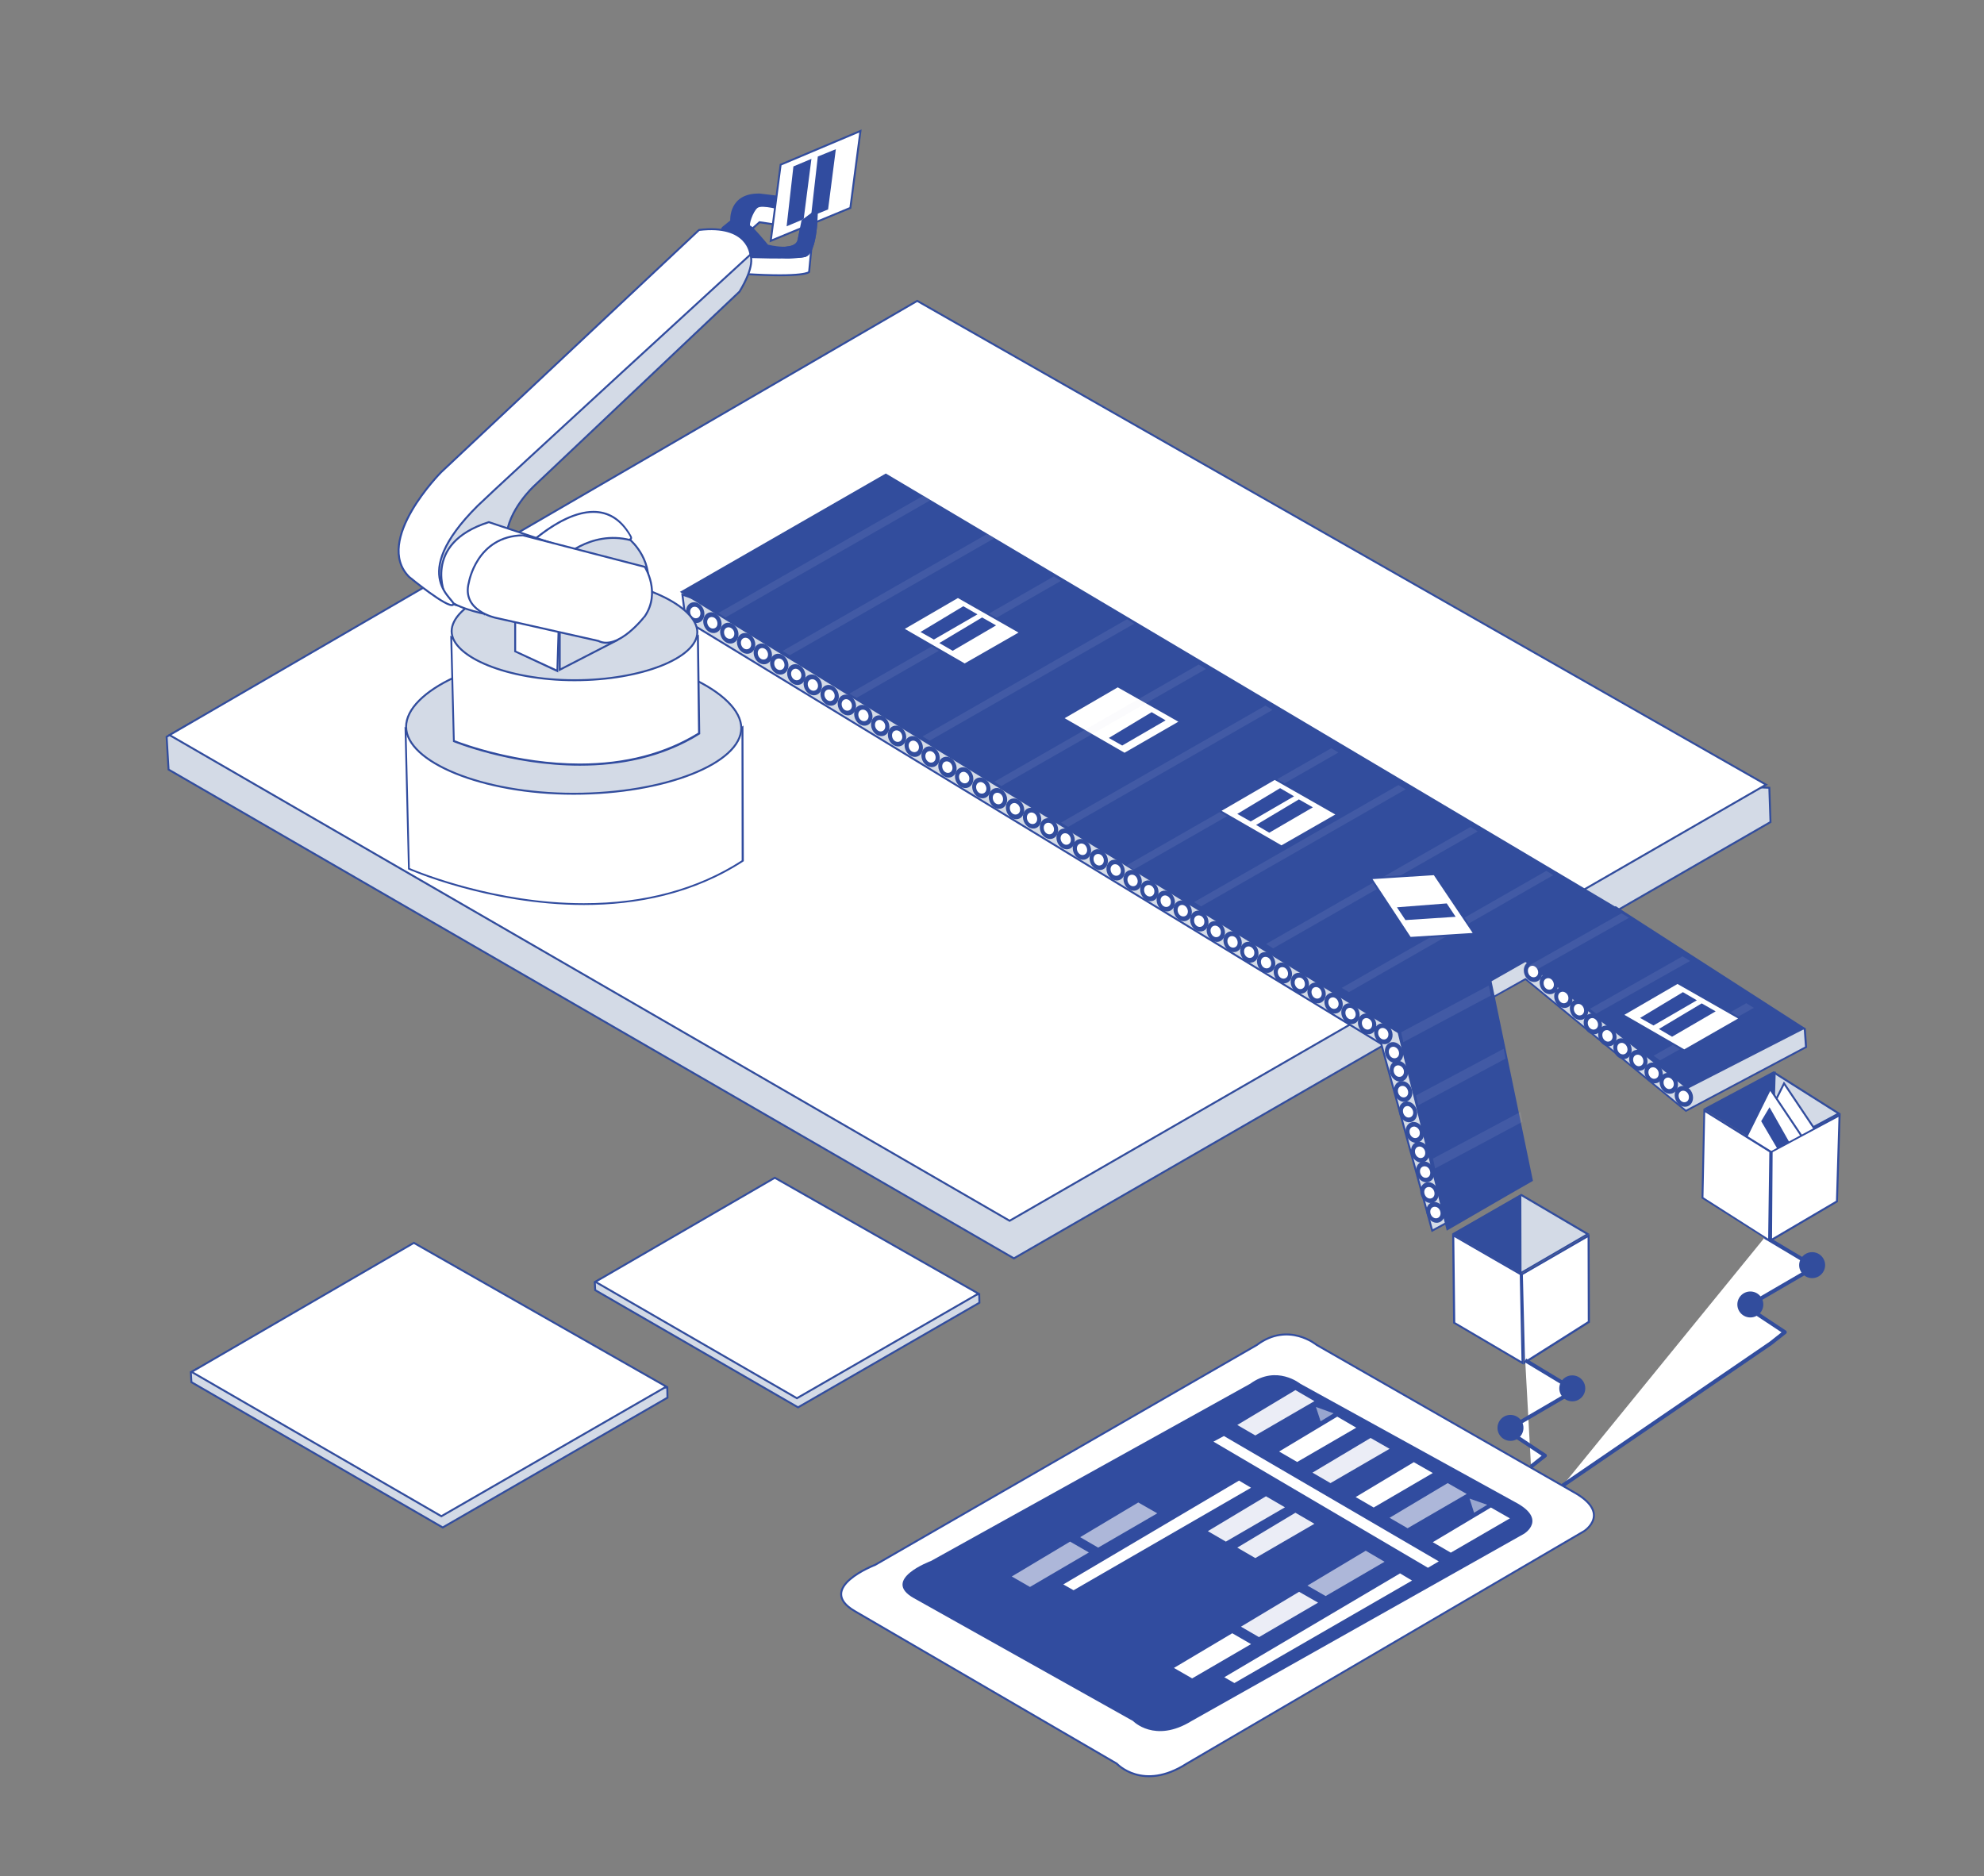 <svg xmlns="http://www.w3.org/2000/svg" viewBox="0 0 1024 968.3"><rect x="0" y="0" width="1024" height="968.3" fill="#808080" stroke="none"/><style>.st2{fill:#fff;stroke:#314c9f;stroke-miterlimit:10}.st5{fill:#314c9f}.st15,.st16{fill:#d3dae6;stroke:#324d9d;stroke-miterlimit:10}.st16{fill:#fff}.st17{fill:#d3dae6}.st18{fill:#324d9d}.st126,.st86{fill:#fff}.st126{fill-opacity:.6}.st127,.st128{fill:#fff;fill-opacity:.9}.st128{fill-opacity:.5}.st132{fill:#fff;stroke:#324d9d;stroke-width:2;stroke-linejoin:round;stroke-miterlimit:10}.st195{opacity:.1;fill:#d3dae6}</style><g id="Einzel_Job_Seite"><path class="st17" d="M880.1 572.3l35.3-18.8 33.6 21.3-34.8 18.7z"/><path class="st18" d="M915.4 554.1l32.6 20.6-33.8 18.2-33.1-20.5 34.3-18.3m.1-1.2l-36.3 19.4 35.1 21.8 35.8-19.3-34.6-21.9z"/><path class="st15" d="M87 397.2l-1-16.9 12.3-7.1 814.9 33.4.6 17.7-390.5 225.2z"/><path class="st16" d="M87.5 379.4l385.9-224.1L911.5 405 521.1 630.1z"/><path class="st86" d="M750.6 682.7l-.5-45.1 34.7 20.1.9 45.7z"/><path class="st5" d="M750.6 638.5l33.8 19.5.9 44.6-34.2-20.1-.5-44m-1.1-1.7l.5 46.2 36.2 21.3-.9-46.9-35.8-20.6z"/><path class="st17" d="M750.5 636.8l34.7-20 34.2 20.2-34.1 19.8z"/><path class="st18" d="M785.2 617.4l33.3 19.6-33.2 19.3-33.1-19.1-.6-.3 33.6-19.5m0-1.2l-35.7 20.5 2.1 1.2 33.6 19.4 35.2-20.4-35.2-20.7z"/><path class="st18" d="M749.5 636.9l35.7-20.5.1 41.1-33.7-19.4z"/><path class="st86" d="M785.6 657.8l34.3-20 .2 44.5-33.4 21.1z"/><path class="st5" d="M819.4 638.7l.1 43.3-32.4 20.5L786 658l33.4-19.3m1-1.7l-35.3 20.5 1.2 46.8 34.3-21.7-.2-45.6z"/><path class="st2" d="M441.2 831.6l135.2 78.7s13.4 14.6 36.1 0l205.1-120s14.6-9.3-5.8-20.4l-132.2-75.7s-14.6-12.2-30.9 0l-197 113.5s-31.1 11.9-10.5 23.9z"/><path class="st5" d="M471.7 824.9l113.1 63.4s11.2 11.7 30.2 0l171.7-96.7s12.2-7.5-4.9-16.4l-110.7-61s-12.2-9.9-25.8 0l-164.8 91.5s-26 9.6-8.8 19.2z"/><path class="st86" d="M637.1 868.7l91.7-52.9-6.2-3.7-90.7 53.6zM554.1 820.8l91.6-52.9-6.2-3.7-90.7 53.6z"/><path class="st126" d="M684.2 823.8l30.4-17.7-9.7-5.7-30.1 18zM726.5 788.8l30.5-17.7-9.8-5.6-30 17.9z"/><path class="st86" d="M748.8 801.4l30.5-17.7-9.8-5.6-30 17.9zM709 778.1l30.5-17.8-9.8-5.6-30 18zM669.5 754.6l30.5-17.7-9.8-5.7-30 18z"/><path class="st126" d="M566.8 798.8l30.5-17.7-9.8-5.6-30 17.9zM531.6 819.1l30.4-17.8-9.7-5.6-30.1 18z"/><path class="st127" d="M649.8 845l30.5-17.8-9.8-5.6-30 18zM686.7 765.5l30.5-17.7-9.8-5.6-30 17.9zM647.9 740.9l30.5-17.7-9.8-5.7-30 18zM647.9 804.2l30.5-17.7-9.8-5.7-30 18zM632.7 795.7l30.5-17.7-9.8-5.7-30 18z"/><path class="st86" d="M615.3 866.3l30.4-17.7-9.7-5.6-30.1 17.9zM737 809.2l-110.7-65.1 5.4-2.9 110.9 64.7z"/><path class="st128" d="M767.6 776.7l-6.8 4.1-2.3-7.3zM688.3 729.5l-6.7 4.1-2.4-7.4z"/><path class="st132" d="M787.2 702.1l25.7 15.5-35.3 20.6 19.8 13.1-7.2 5.7"/><circle class="st18" cx="779.6" cy="737" r="6.7"/><circle class="st18" cx="811.5" cy="716.6" r="6.7"/><path class="st132" d="M911 638.5l25.8 15.4-35.4 20.6 19.8 13.1-7.2 5.7-107.5 73.5"/><circle class="st18" cx="903.4" cy="673.3" r="6.7"/><circle class="st18" cx="935.3" cy="653" r="6.7"/><path class="st18" d="M880.2 572.3l36.3-19.3-1.2 41.1-33-20.5z"/><path fill="#d4dbe7" d="M787.3 505.3l-20.6 11.5-1.1-10.8 14.9-18.1 92.6 60.4 37.4-27.8 20.9 10.6.7 9.3-62.1 32.9z"/><path class="st5" d="M780.6 488.5l92 60 .6.4.6-.4 36.9-27.4 20.3 10.4.6 8.7-61.4 32.6-82.3-67.6-.5-.4-.6.3-19.6 11-1-9.8 14.4-17.8m-.2-1.3l-15.3 18.7 1.2 11.7 21-11.7 82.8 68 62.6-33.2-.7-9.9-21.4-10.9-37.4 27.8-92.8-60.5z"/><path fill="#d4dbe7" stroke="#314c9f" stroke-miterlimit="10" d="M352.2 306.9l1.7 13.3 359 218.6 26.3 96.4 45.9-24.9-26.4-116.7 67.2-21.1z"/><path class="st18" d="M350.9 305.5l371.2 228.1 113.5-64.5-378.4-224.7z"/><path class="st5" d="M564.5 376.2l22.5-13-7.3-4.2-22.1 13.2z"/><path class="st18" d="M721.4 533.1l25.3 102.1 31.6-18.3 12.9-7.4-22.4-108zM833.9 467.7l98 63.1-61.1 31.3-88-69.1z"/><ellipse transform="rotate(-22.482 358.817 316.148)" class="st18" cx="358.8" cy="316.2" rx="4.6" ry="5.5"/><linearGradient id="SVGID_1_" gradientUnits="userSpaceOnUse" x1="525.502" y1="-149.358" x2="531.06" y2="-149.358" gradientTransform="matrix(.943 .156 -.021 1.057 -142.58 391.736)"><stop offset="0" stop-color="#fff"/><stop offset="1" stop-color="#fff"/></linearGradient><path d="M361.5 316.6c0 1.6-1.2 2.7-2.7 2.5-1.4-.2-2.6-1.7-2.6-3.4 0-1.6 1.2-2.7 2.7-2.5s2.6 1.8 2.6 3.4z" fill="url(#SVGID_1_)"/><ellipse transform="rotate(-22.482 367.649 321.404)" class="st18" cx="367.7" cy="321.4" rx="4.6" ry="5.5"/><linearGradient id="SVGID_2_" gradientUnits="userSpaceOnUse" x1="534.943" y1="-145.774" x2="540.501" y2="-145.774" gradientTransform="matrix(.943 .156 -.021 1.057 -142.58 391.736)"><stop offset="0" stop-color="#fff"/><stop offset="1" stop-color="#fff"/></linearGradient><path d="M370.3 321.9c0 1.6-1.2 2.7-2.7 2.5-1.4-.2-2.6-1.7-2.6-3.4 0-1.6 1.2-2.7 2.7-2.5s2.6 1.7 2.6 3.4z" fill="url(#SVGID_2_)"/><ellipse transform="rotate(-22.482 376.395 326.755)" class="st18" cx="376.4" cy="326.8" rx="4.6" ry="5.5"/><linearGradient id="SVGID_3_" gradientUnits="userSpaceOnUse" x1="544.296" y1="-142.088" x2="549.855" y2="-142.088" gradientTransform="matrix(.943 .156 -.021 1.057 -142.58 391.736)"><stop offset="0" stop-color="#fff"/><stop offset="1" stop-color="#fff"/></linearGradient><path d="M379 327.2c0 1.6-1.2 2.7-2.7 2.5s-2.6-1.7-2.6-3.4c0-1.6 1.2-2.7 2.7-2.5 1.5.3 2.7 1.8 2.6 3.4z" fill="url(#SVGID_3_)"/><ellipse transform="rotate(-22.482 385.057 332.106)" class="st18" cx="385.1" cy="332.1" rx="4.6" ry="5.5"/><linearGradient id="SVGID_4_" gradientUnits="userSpaceOnUse" x1="553.56" y1="-138.389" x2="559.119" y2="-138.389" gradientTransform="matrix(.943 .156 -.021 1.057 -142.58 391.736)"><stop offset="0" stop-color="#fff"/><stop offset="1" stop-color="#fff"/></linearGradient><path d="M387.7 332.6c0 1.6-1.2 2.7-2.7 2.5s-2.6-1.7-2.6-3.4c0-1.6 1.2-2.7 2.7-2.5s2.6 1.7 2.6 3.4z" fill="url(#SVGID_4_)"/><ellipse transform="rotate(-22.482 393.719 337.457)" class="st18" cx="393.7" cy="337.5" rx="4.6" ry="5.5"/><linearGradient id="SVGID_5_" gradientUnits="userSpaceOnUse" x1="562.824" y1="-134.69" x2="568.382" y2="-134.69" gradientTransform="matrix(.943 .156 -.021 1.057 -142.58 391.736)"><stop offset="0" stop-color="#fff"/><stop offset="1" stop-color="#fff"/></linearGradient><path d="M396.4 337.9c0 1.6-1.2 2.7-2.7 2.5-1.4-.2-2.6-1.7-2.6-3.4 0-1.6 1.2-2.7 2.7-2.5 1.5.3 2.6 1.8 2.6 3.4z" fill="url(#SVGID_5_)"/><ellipse transform="rotate(-22.482 402.21 342.808)" class="st18" cx="402.2" cy="342.8" rx="4.6" ry="5.5"/><linearGradient id="SVGID_6_" gradientUnits="userSpaceOnUse" x1="571.908" y1="-130.964" x2="577.466" y2="-130.964" gradientTransform="matrix(.943 .156 -.021 1.057 -142.58 391.736)"><stop offset="0" stop-color="#fff"/><stop offset="1" stop-color="#fff"/></linearGradient><path d="M404.9 343.3c0 1.6-1.2 2.7-2.7 2.5s-2.6-1.7-2.6-3.4c0-1.6 1.2-2.7 2.7-2.5s2.6 1.7 2.6 3.4z" fill="url(#SVGID_6_)"/><ellipse transform="rotate(-22.482 410.958 348.158)" class="st18" cx="411" cy="348.2" rx="4.6" ry="5.5"/><linearGradient id="SVGID_7_" gradientUnits="userSpaceOnUse" x1="581.261" y1="-127.278" x2="586.82" y2="-127.278" gradientTransform="matrix(.943 .156 -.021 1.057 -142.58 391.736)"><stop offset="0" stop-color="#fff"/><stop offset="1" stop-color="#fff"/></linearGradient><path d="M413.6 348.6c0 1.6-1.2 2.7-2.7 2.5-1.4-.2-2.6-1.7-2.6-3.4 0-1.6 1.2-2.7 2.7-2.5 1.5.3 2.6 1.8 2.6 3.4z" fill="url(#SVGID_7_)"/><ellipse transform="rotate(-22.482 419.498 353.51)" class="st18" cx="419.5" cy="353.5" rx="4.6" ry="5.5"/><linearGradient id="SVGID_8_" gradientUnits="userSpaceOnUse" x1="590.397" y1="-123.56" x2="595.956" y2="-123.56" gradientTransform="matrix(.943 .156 -.021 1.057 -142.58 391.736)"><stop offset="0" stop-color="#fff"/><stop offset="1" stop-color="#fff"/></linearGradient><path d="M422.2 354c0 1.6-1.2 2.7-2.7 2.5-1.4-.2-2.6-1.7-2.6-3.4 0-1.6 1.2-2.7 2.7-2.5 1.4.2 2.6 1.7 2.6 3.4z" fill="url(#SVGID_8_)"/><ellipse transform="rotate(-22.482 428.193 358.86)" class="st18" cx="428.2" cy="358.9" rx="4.6" ry="5.5"/><linearGradient id="SVGID_9_" gradientUnits="userSpaceOnUse" x1="599.696" y1="-119.866" x2="605.255" y2="-119.866" gradientTransform="matrix(.943 .156 -.021 1.057 -142.58 391.736)"><stop offset="0" stop-color="#fff"/><stop offset="1" stop-color="#fff"/></linearGradient><path d="M430.8 359.3c0 1.6-1.2 2.7-2.7 2.5-1.4-.2-2.6-1.7-2.6-3.4 0-1.6 1.2-2.7 2.7-2.5s2.7 1.8 2.6 3.4z" fill="url(#SVGID_9_)"/><ellipse transform="rotate(-22.482 437.025 363.87)" class="st18" cx="437.1" cy="363.9" rx="4.6" ry="5.5"/><linearGradient id="SVGID_10_" gradientUnits="userSpaceOnUse" x1="609.132" y1="-116.515" x2="614.691" y2="-116.515" gradientTransform="matrix(.943 .156 -.021 1.057 -142.58 391.736)"><stop offset="0" stop-color="#fff"/><stop offset="1" stop-color="#fff"/></linearGradient><path d="M439.7 364.3c0 1.6-1.2 2.7-2.7 2.5s-2.6-1.7-2.6-3.4c0-1.6 1.2-2.7 2.7-2.5 1.5.3 2.6 1.8 2.6 3.4z" fill="url(#SVGID_10_)"/><ellipse transform="rotate(-22.482 445.602 369.221)" class="st18" cx="445.6" cy="369.2" rx="4.6" ry="5.5"/><linearGradient id="SVGID_11_" gradientUnits="userSpaceOnUse" x1="618.306" y1="-112.802" x2="623.865" y2="-112.802" gradientTransform="matrix(.943 .156 -.021 1.057 -142.58 391.736)"><stop offset="0" stop-color="#fff"/><stop offset="1" stop-color="#fff"/></linearGradient><path d="M448.3 369.7c0 1.6-1.2 2.7-2.7 2.5s-2.6-1.7-2.6-3.4c0-1.6 1.2-2.7 2.7-2.5s2.6 1.8 2.6 3.4z" fill="url(#SVGID_11_)"/><ellipse transform="rotate(-22.482 454.264 374.572)" class="st18" cx="454.3" cy="374.6" rx="4.6" ry="5.5"/><linearGradient id="SVGID_12_" gradientUnits="userSpaceOnUse" x1="627.57" y1="-109.103" x2="633.129" y2="-109.103" gradientTransform="matrix(.943 .156 -.021 1.057 -142.58 391.736)"><stop offset="0" stop-color="#fff"/><stop offset="1" stop-color="#fff"/></linearGradient><path d="M456.9 375c0 1.6-1.2 2.7-2.7 2.5-1.4-.2-2.6-1.7-2.6-3.4 0-1.6 1.2-2.7 2.7-2.5 1.5.3 2.7 1.8 2.6 3.4z" fill="url(#SVGID_12_)"/><ellipse transform="rotate(-22.482 463.01 379.923)" class="st18" cx="463" cy="379.9" rx="4.6" ry="5.5"/><linearGradient id="SVGID_13_" gradientUnits="userSpaceOnUse" x1="636.923" y1="-105.417" x2="642.482" y2="-105.417" gradientTransform="matrix(.943 .156 -.021 1.057 -142.58 391.736)"><stop offset="0" stop-color="#fff"/><stop offset="1" stop-color="#fff"/></linearGradient><path d="M465.7 380.4c0 1.6-1.2 2.7-2.7 2.5s-2.6-1.7-2.6-3.4c0-1.6 1.2-2.7 2.7-2.5s2.6 1.8 2.6 3.4z" fill="url(#SVGID_13_)"/><ellipse transform="rotate(-22.482 471.61 385.274)" class="st18" cx="471.6" cy="385.3" rx="4.6" ry="5.5"/><linearGradient id="SVGID_14_" gradientUnits="userSpaceOnUse" x1="646.122" y1="-101.708" x2="651.68" y2="-101.708" gradientTransform="matrix(.943 .156 -.021 1.057 -142.58 391.736)"><stop offset="0" stop-color="#fff"/><stop offset="1" stop-color="#fff"/></linearGradient><path d="M474.3 385.7c0 1.6-1.2 2.7-2.7 2.5s-2.6-1.7-2.6-3.4c0-1.6 1.2-2.7 2.7-2.5 1.5.3 2.6 1.8 2.6 3.4z" fill="url(#SVGID_14_)"/><ellipse transform="rotate(-22.482 480.272 390.625)" class="st18" cx="480.3" cy="390.6" rx="4.6" ry="5.5"/><linearGradient id="SVGID_15_" gradientUnits="userSpaceOnUse" x1="655.385" y1="-98.009" x2="660.944" y2="-98.009" gradientTransform="matrix(.943 .156 -.021 1.057 -142.58 391.736)"><stop offset="0" stop-color="#fff"/><stop offset="1" stop-color="#fff"/></linearGradient><path d="M482.9 391.1c0 1.6-1.2 2.7-2.7 2.5-1.4-.2-2.6-1.7-2.6-3.4 0-1.6 1.2-2.7 2.7-2.5s2.7 1.8 2.6 3.4z" fill="url(#SVGID_15_)"/><ellipse transform="rotate(-22.482 488.934 395.976)" class="st18" cx="489" cy="396" rx="4.6" ry="5.5"/><linearGradient id="SVGID_16_" gradientUnits="userSpaceOnUse" x1="664.649" y1="-94.31" x2="670.208" y2="-94.31" gradientTransform="matrix(.943 .156 -.021 1.057 -142.58 391.736)"><stop offset="0" stop-color="#fff"/><stop offset="1" stop-color="#fff"/></linearGradient><path d="M491.6 396.4c0 1.6-1.2 2.7-2.7 2.5-1.4-.2-2.6-1.7-2.6-3.4 0-1.6 1.2-2.7 2.7-2.5s2.6 1.8 2.6 3.4z" fill="url(#SVGID_16_)"/><ellipse transform="rotate(-22.482 497.596 401.327)" class="st18" cx="497.6" cy="401.4" rx="4.6" ry="5.5"/><linearGradient id="SVGID_17_" gradientUnits="userSpaceOnUse" x1="673.913" y1="-90.611" x2="679.471" y2="-90.611" gradientTransform="matrix(.943 .156 -.021 1.057 -142.58 391.736)"><stop offset="0" stop-color="#fff"/><stop offset="1" stop-color="#fff"/></linearGradient><path d="M500.3 401.8c0 1.6-1.2 2.7-2.7 2.5s-2.6-1.7-2.6-3.4c0-1.6 1.2-2.7 2.7-2.5 1.4.3 2.6 1.8 2.6 3.4z" fill="url(#SVGID_17_)"/><ellipse transform="rotate(-22.482 506.427 406.678)" class="st18" cx="506.5" cy="406.7" rx="4.6" ry="5.5"/><linearGradient id="SVGID_18_" gradientUnits="userSpaceOnUse" x1="683.356" y1="-86.938" x2="688.914" y2="-86.938" gradientTransform="matrix(.943 .156 -.021 1.057 -142.58 391.736)"><stop offset="0" stop-color="#fff"/><stop offset="1" stop-color="#fff"/></linearGradient><path d="M509.1 407.1c0 1.6-1.2 2.7-2.7 2.5s-2.6-1.7-2.6-3.4c0-1.6 1.2-2.7 2.7-2.5 1.5.3 2.6 1.8 2.6 3.4z" fill="url(#SVGID_18_)"/><ellipse transform="rotate(-22.482 515.089 412.122)" class="st18" cx="515.1" cy="412.1" rx="4.6" ry="5.5"/><linearGradient id="SVGID_19_" gradientUnits="userSpaceOnUse" x1="692.622" y1="-83.15" x2="698.18" y2="-83.15" gradientTransform="matrix(.943 .156 -.021 1.057 -142.58 391.736)"><stop offset="0" stop-color="#fff"/><stop offset="1" stop-color="#fff"/></linearGradient><path d="M517.7 412.6c0 1.6-1.2 2.7-2.7 2.5s-2.6-1.7-2.6-3.4c0-1.6 1.2-2.7 2.7-2.5s2.7 1.8 2.6 3.4z" fill="url(#SVGID_19_)"/><ellipse transform="rotate(-22.482 523.836 417.473)" class="st18" cx="523.9" cy="417.5" rx="4.6" ry="5.5"/><linearGradient id="SVGID_20_" gradientUnits="userSpaceOnUse" x1="701.975" y1="-79.464" x2="707.533" y2="-79.464" gradientTransform="matrix(.943 .156 -.021 1.057 -142.58 391.736)"><stop offset="0" stop-color="#fff"/><stop offset="1" stop-color="#fff"/></linearGradient><path d="M526.5 417.9c0 1.6-1.2 2.7-2.7 2.5s-2.6-1.7-2.6-3.4c0-1.6 1.2-2.7 2.7-2.5 1.5.3 2.6 1.8 2.6 3.4z" fill="url(#SVGID_20_)"/><ellipse transform="rotate(-22.482 532.667 422.314)" class="st18" cx="532.7" cy="422.3" rx="4.6" ry="5.5"/><linearGradient id="SVGID_21_" gradientUnits="userSpaceOnUse" x1="711.408" y1="-76.273" x2="716.966" y2="-76.273" gradientTransform="matrix(.943 .156 -.021 1.057 -142.58 391.736)"><stop offset="0" stop-color="#fff"/><stop offset="1" stop-color="#fff"/></linearGradient><path d="M535.3 422.8c0 1.6-1.2 2.7-2.7 2.5s-2.6-1.7-2.6-3.4c0-1.6 1.2-2.7 2.7-2.5 1.5.2 2.7 1.8 2.6 3.4z" fill="url(#SVGID_21_)"/><ellipse transform="rotate(-22.482 541.33 427.665)" class="st18" cx="541.4" cy="427.7" rx="4.6" ry="5.5"/><linearGradient id="SVGID_22_" gradientUnits="userSpaceOnUse" x1="720.671" y1="-72.574" x2="726.23" y2="-72.574" gradientTransform="matrix(.943 .156 -.021 1.057 -142.58 391.736)"><stop offset="0" stop-color="#fff"/><stop offset="1" stop-color="#fff"/></linearGradient><path d="M544 428.1c0 1.6-1.2 2.7-2.7 2.5s-2.6-1.7-2.6-3.4c0-1.6 1.2-2.7 2.7-2.5s2.6 1.8 2.6 3.4z" fill="url(#SVGID_22_)"/><ellipse transform="rotate(-22.482 549.99 433.015)" class="st18" cx="550" cy="433" rx="4.6" ry="5.5"/><linearGradient id="SVGID_23_" gradientUnits="userSpaceOnUse" x1="729.935" y1="-68.875" x2="735.494" y2="-68.875" gradientTransform="matrix(.943 .156 -.021 1.057 -142.58 391.736)"><stop offset="0" stop-color="#fff"/><stop offset="1" stop-color="#fff"/></linearGradient><path d="M552.7 433.5c0 1.6-1.2 2.7-2.7 2.5-1.4-.2-2.6-1.7-2.6-3.4 0-1.6 1.2-2.7 2.7-2.5s2.6 1.8 2.6 3.4z" fill="url(#SVGID_23_)"/><ellipse transform="rotate(-22.482 558.398 438.366)" class="st18" cx="558.4" cy="438.4" rx="4.6" ry="5.5"/><linearGradient id="SVGID_24_" gradientUnits="userSpaceOnUse" x1="738.929" y1="-65.136" x2="744.488" y2="-65.136" gradientTransform="matrix(.943 .156 -.021 1.057 -142.58 391.736)"><stop offset="0" stop-color="#fff"/><stop offset="1" stop-color="#fff"/></linearGradient><path d="M561.1 438.8c0 1.6-1.2 2.7-2.7 2.5-1.4-.2-2.6-1.7-2.6-3.4 0-1.6 1.2-2.7 2.7-2.5s2.6 1.8 2.6 3.4z" fill="url(#SVGID_24_)"/><ellipse transform="rotate(-22.482 567.06 443.717)" class="st18" cx="567.1" cy="443.7" rx="4.6" ry="5.5"/><linearGradient id="SVGID_25_" gradientUnits="userSpaceOnUse" x1="748.193" y1="-61.437" x2="753.752" y2="-61.437" gradientTransform="matrix(.943 .156 -.021 1.057 -142.58 391.736)"><stop offset="0" stop-color="#fff"/><stop offset="1" stop-color="#fff"/></linearGradient><path d="M569.7 444.2c0 1.6-1.2 2.7-2.7 2.5s-2.6-1.7-2.6-3.4c0-1.6 1.2-2.7 2.7-2.5 1.5.2 2.7 1.8 2.6 3.4z" fill="url(#SVGID_25_)"/><ellipse transform="rotate(-22.482 575.806 449.068)" class="st18" cx="575.8" cy="449.1" rx="4.6" ry="5.5"/><linearGradient id="SVGID_26_" gradientUnits="userSpaceOnUse" x1="757.547" y1="-57.751" x2="763.105" y2="-57.751" gradientTransform="matrix(.943 .156 -.021 1.057 -142.58 391.736)"><stop offset="0" stop-color="#fff"/><stop offset="1" stop-color="#fff"/></linearGradient><path d="M578.5 449.5c0 1.6-1.2 2.7-2.7 2.5s-2.6-1.7-2.6-3.4c0-1.6 1.2-2.7 2.7-2.5s2.6 1.8 2.6 3.4z" fill="url(#SVGID_26_)"/><ellipse transform="rotate(-22.482 584.553 454.419)" class="st18" cx="584.6" cy="454.4" rx="4.6" ry="5.5"/><linearGradient id="SVGID_27_" gradientUnits="userSpaceOnUse" x1="766.9" y1="-54.065" x2="772.458" y2="-54.065" gradientTransform="matrix(.943 .156 -.021 1.057 -142.58 391.736)"><stop offset="0" stop-color="#fff"/><stop offset="1" stop-color="#fff"/></linearGradient><path d="M587.2 454.9c0 1.6-1.2 2.7-2.7 2.5-1.4-.2-2.6-1.7-2.6-3.4 0-1.6 1.2-2.7 2.7-2.5s2.6 1.8 2.6 3.4z" fill="url(#SVGID_27_)"/><ellipse transform="rotate(-22.482 593.161 459.77)" class="st18" cx="593.2" cy="459.8" rx="4.6" ry="5.5"/><linearGradient id="SVGID_28_" gradientUnits="userSpaceOnUse" x1="776.107" y1="-50.357" x2="781.666" y2="-50.357" gradientTransform="matrix(.943 .156 -.021 1.057 -142.58 391.736)"><stop offset="0" stop-color="#fff"/><stop offset="1" stop-color="#fff"/></linearGradient><path d="M595.8 460.2c0 1.6-1.2 2.7-2.7 2.5s-2.6-1.7-2.6-3.4c0-1.6 1.2-2.7 2.7-2.5s2.7 1.8 2.6 3.4z" fill="url(#SVGID_28_)"/><ellipse transform="rotate(-22.482 601.653 465.12)" class="st18" cx="601.7" cy="465.1" rx="4.6" ry="5.5"/><linearGradient id="SVGID_29_" gradientUnits="userSpaceOnUse" x1="785.191" y1="-46.632" x2="790.75" y2="-46.632" gradientTransform="matrix(.943 .156 -.021 1.057 -142.58 391.736)"><stop offset="0" stop-color="#fff"/><stop offset="1" stop-color="#fff"/></linearGradient><path d="M604.3 465.6c0 1.6-1.2 2.7-2.7 2.5s-2.6-1.7-2.6-3.4c0-1.6 1.2-2.7 2.7-2.5 1.5.3 2.7 1.8 2.6 3.4z" fill="url(#SVGID_29_)"/><ellipse transform="rotate(-22.482 610.4 470.046)" class="st18" cx="610.4" cy="470.1" rx="4.6" ry="5.5"/><linearGradient id="SVGID_30_" gradientUnits="userSpaceOnUse" x1="794.536" y1="-43.347" x2="800.094" y2="-43.347" gradientTransform="matrix(.943 .156 -.021 1.057 -142.58 391.736)"><stop offset="0" stop-color="#fff"/><stop offset="1" stop-color="#fff"/></linearGradient><path d="M613.1 470.5c0 1.6-1.2 2.7-2.7 2.5s-2.6-1.7-2.6-3.4c0-1.6 1.2-2.7 2.7-2.5 1.5.3 2.6 1.8 2.6 3.4z" fill="url(#SVGID_30_)"/><ellipse transform="rotate(-22.482 618.977 475.397)" class="st18" cx="619" cy="475.4" rx="4.6" ry="5.5"/><linearGradient id="SVGID_31_" gradientUnits="userSpaceOnUse" x1="803.71" y1="-39.634" x2="809.268" y2="-39.634" gradientTransform="matrix(.943 .156 -.021 1.057 -142.58 391.736)"><stop offset="0" stop-color="#fff"/><stop offset="1" stop-color="#fff"/></linearGradient><path d="M621.6 475.9c0 1.6-1.2 2.7-2.7 2.5s-2.6-1.7-2.6-3.4c0-1.6 1.2-2.7 2.7-2.5 1.5.2 2.7 1.7 2.6 3.4z" fill="url(#SVGID_31_)"/><ellipse transform="rotate(-22.482 627.469 480.748)" class="st18" cx="627.5" cy="480.8" rx="4.6" ry="5.5"/><linearGradient id="SVGID_32_" gradientUnits="userSpaceOnUse" x1="812.794" y1="-35.909" x2="818.353" y2="-35.909" gradientTransform="matrix(.943 .156 -.021 1.057 -142.58 391.736)"><stop offset="0" stop-color="#fff"/><stop offset="1" stop-color="#fff"/></linearGradient><path d="M630.1 481.2c0 1.6-1.2 2.7-2.7 2.5-1.4-.2-2.6-1.7-2.6-3.4 0-1.6 1.2-2.7 2.7-2.5s2.7 1.8 2.6 3.4z" fill="url(#SVGID_32_)"/><ellipse transform="rotate(-22.482 636.13 486.099)" class="st18" cx="636.2" cy="486.1" rx="4.6" ry="5.5"/><linearGradient id="SVGID_33_" gradientUnits="userSpaceOnUse" x1="822.058" y1="-32.21" x2="827.616" y2="-32.21" gradientTransform="matrix(.943 .156 -.021 1.057 -142.58 391.736)"><stop offset="0" stop-color="#fff"/><stop offset="1" stop-color="#fff"/></linearGradient><path d="M638.8 486.6c0 1.6-1.2 2.7-2.7 2.5-1.4-.2-2.6-1.7-2.6-3.4 0-1.6 1.2-2.7 2.7-2.5s2.6 1.7 2.6 3.4z" fill="url(#SVGID_33_)"/><ellipse transform="rotate(-22.482 644.766 491.45)" class="st18" cx="644.8" cy="491.5" rx="4.6" ry="5.5"/><linearGradient id="SVGID_34_" gradientUnits="userSpaceOnUse" x1="831.294" y1="-28.506" x2="836.852" y2="-28.506" gradientTransform="matrix(.943 .156 -.021 1.057 -142.58 391.736)"><stop offset="0" stop-color="#fff"/><stop offset="1" stop-color="#fff"/></linearGradient><path d="M647.4 491.9c0 1.6-1.2 2.7-2.7 2.5s-2.6-1.7-2.6-3.4c0-1.6 1.2-2.7 2.7-2.5 1.5.3 2.7 1.8 2.6 3.4z" fill="url(#SVGID_34_)"/><ellipse transform="rotate(-22.482 653.428 496.8)" class="st18" cx="653.5" cy="496.8" rx="4.6" ry="5.5"/><linearGradient id="SVGID_35_" gradientUnits="userSpaceOnUse" x1="840.558" y1="-24.807" x2="846.116" y2="-24.807" gradientTransform="matrix(.943 .156 -.021 1.057 -142.58 391.736)"><stop offset="0" stop-color="#fff"/><stop offset="1" stop-color="#fff"/></linearGradient><path d="M656.1 497.3c0 1.6-1.2 2.7-2.7 2.5s-2.6-1.7-2.6-3.4c0-1.6 1.2-2.7 2.7-2.5 1.5.2 2.6 1.7 2.6 3.4z" fill="url(#SVGID_35_)"/><ellipse transform="rotate(-22.482 662.09 502.151)" class="st18" cx="662.1" cy="502.2" rx="4.6" ry="5.5"/><linearGradient id="SVGID_36_" gradientUnits="userSpaceOnUse" x1="849.821" y1="-21.108" x2="855.38" y2="-21.108" gradientTransform="matrix(.943 .156 -.021 1.057 -142.58 391.736)"><stop offset="0" stop-color="#fff"/><stop offset="1" stop-color="#fff"/></linearGradient><path d="M664.8 502.6c0 1.6-1.2 2.7-2.7 2.5-1.4-.2-2.6-1.7-2.6-3.4 0-1.6 1.2-2.7 2.7-2.5s2.6 1.8 2.6 3.4z" fill="url(#SVGID_36_)"/><ellipse transform="rotate(-22.482 670.837 507.502)" class="st18" cx="670.9" cy="507.5" rx="4.6" ry="5.5"/><linearGradient id="SVGID_37_" gradientUnits="userSpaceOnUse" x1="859.175" y1="-17.422" x2="864.733" y2="-17.422" gradientTransform="matrix(.943 .156 -.021 1.057 -142.58 391.736)"><stop offset="0" stop-color="#fff"/><stop offset="1" stop-color="#fff"/></linearGradient><path d="M673.5 508c0 1.6-1.2 2.7-2.7 2.5-1.4-.2-2.6-1.7-2.6-3.4 0-1.6 1.2-2.7 2.7-2.5 1.5.2 2.6 1.7 2.6 3.4z" fill="url(#SVGID_37_)"/><ellipse transform="rotate(-22.482 679.498 512.428)" class="st18" cx="679.5" cy="512.5" rx="4.6" ry="5.5"/><linearGradient id="SVGID_38_" gradientUnits="userSpaceOnUse" x1="868.43" y1="-14.124" x2="873.988" y2="-14.124" gradientTransform="matrix(.943 .156 -.021 1.057 -142.58 391.736)"><stop offset="0" stop-color="#fff"/><stop offset="1" stop-color="#fff"/></linearGradient><path d="M682.2 512.9c0 1.6-1.2 2.7-2.7 2.5-1.4-.2-2.6-1.7-2.6-3.4 0-1.6 1.2-2.7 2.7-2.5s2.6 1.8 2.6 3.4z" fill="url(#SVGID_38_)"/><ellipse transform="rotate(-22.482 688.234 517.779)" class="st18" cx="688.3" cy="517.8" rx="4.6" ry="5.5"/><linearGradient id="SVGID_39_" gradientUnits="userSpaceOnUse" x1="877.771" y1="-10.436" x2="883.33" y2="-10.436" gradientTransform="matrix(.943 .156 -.021 1.057 -142.58 391.736)"><stop offset="0" stop-color="#fff"/><stop offset="1" stop-color="#fff"/></linearGradient><path d="M690.9 518.2c0 1.6-1.2 2.7-2.7 2.5-1.4-.2-2.6-1.7-2.6-3.4 0-1.6 1.2-2.7 2.7-2.5 1.5.3 2.6 1.8 2.6 3.4z" fill="url(#SVGID_39_)"/><ellipse transform="rotate(-22.482 696.98 523.13)" class="st18" cx="697" cy="523.2" rx="4.6" ry="5.5"/><linearGradient id="SVGID_40_" gradientUnits="userSpaceOnUse" x1="887.125" y1="-6.75" x2="892.683" y2="-6.75" gradientTransform="matrix(.943 .156 -.021 1.057 -142.58 391.736)"><stop offset="0" stop-color="#fff"/><stop offset="1" stop-color="#fff"/></linearGradient><path d="M699.7 523.6c0 1.6-1.2 2.7-2.7 2.5s-2.6-1.7-2.6-3.4c0-1.6 1.2-2.7 2.7-2.5 1.4.3 2.6 1.8 2.6 3.4z" fill="url(#SVGID_40_)"/><ellipse transform="rotate(-22.482 705.557 528.458)" class="st18" cx="705.6" cy="528.5" rx="4.6" ry="5.5"/><linearGradient id="SVGID_41_" gradientUnits="userSpaceOnUse" x1="896.298" y1="-3.059" x2="901.857" y2="-3.059" gradientTransform="matrix(.943 .156 -.021 1.057 -142.58 391.736)"><stop offset="0" stop-color="#fff"/><stop offset="1" stop-color="#fff"/></linearGradient><path d="M708.2 528.9c0 1.6-1.2 2.7-2.7 2.5-1.4-.2-2.6-1.7-2.6-3.4 0-1.6 1.2-2.7 2.7-2.5 1.5.3 2.7 1.8 2.6 3.4z" fill="url(#SVGID_41_)"/><ellipse transform="rotate(-22.482 713.965 533.57)" class="st18" cx="714" cy="533.6" rx="4.6" ry="5.5"/><linearGradient id="SVGID_42_" gradientUnits="userSpaceOnUse" x1="905.288" y1=".455" x2="910.846" y2=".455" gradientTransform="matrix(.943 .156 -.021 1.057 -142.58 391.736)"><stop offset="0" stop-color="#fff"/><stop offset="1" stop-color="#fff"/></linearGradient><path d="M716.6 534c0 1.6-1.2 2.7-2.7 2.5-1.4-.2-2.6-1.7-2.6-3.4s1.2-2.7 2.7-2.5c1.5.3 2.7 1.8 2.6 3.4z" fill="url(#SVGID_42_)"/><ellipse transform="rotate(-22.482 719.4 543.226)" class="st18" cx="719.5" cy="543.3" rx="4.6" ry="5.5"/><linearGradient id="SVGID_43_" gradientUnits="userSpaceOnUse" x1="911.23" y1="8.718" x2="916.789" y2="8.718" gradientTransform="matrix(.943 .156 -.021 1.057 -142.58 391.736)"><stop offset="0" stop-color="#fff"/><stop offset="1" stop-color="#fff"/></linearGradient><path d="M722.1 543.7c0 1.6-1.2 2.7-2.7 2.5s-2.6-1.7-2.6-3.4c0-1.6 1.2-2.7 2.7-2.5 1.5.3 2.6 1.8 2.6 3.4z" fill="url(#SVGID_43_)"/><ellipse transform="rotate(-22.482 721.956 552.882)" class="st18" cx="722" cy="552.9" rx="4.6" ry="5.5"/><linearGradient id="SVGID_44_" gradientUnits="userSpaceOnUse" x1="914.131" y1="17.429" x2="919.69" y2="17.429" gradientTransform="matrix(.943 .156 -.021 1.057 -142.58 391.736)"><stop offset="0" stop-color="#fff"/><stop offset="1" stop-color="#fff"/></linearGradient><path d="M724.6 553.3c0 1.6-1.2 2.7-2.7 2.5s-2.6-1.7-2.6-3.4 1.2-2.7 2.7-2.5c1.5.3 2.7 1.8 2.6 3.4z" fill="url(#SVGID_44_)"/><ellipse transform="rotate(-22.482 724.125 563.412)" class="st18" cx="724.2" cy="563.4" rx="4.6" ry="5.5"/><linearGradient id="SVGID_45_" gradientUnits="userSpaceOnUse" x1="916.641" y1="27.025" x2="922.2" y2="27.025" gradientTransform="matrix(.943 .156 -.021 1.057 -142.58 391.736)"><stop offset="0" stop-color="#fff"/><stop offset="1" stop-color="#fff"/></linearGradient><path d="M726.8 563.9c0 1.6-1.2 2.7-2.7 2.5-1.4-.2-2.6-1.7-2.6-3.4 0-1.6 1.2-2.7 2.7-2.5s2.6 1.8 2.6 3.4z" fill="url(#SVGID_45_)"/><ellipse transform="rotate(-22.482 726.682 573.845)" class="st18" cx="726.7" cy="573.9" rx="4.6" ry="5.5"/><linearGradient id="SVGID_46_" gradientUnits="userSpaceOnUse" x1="919.558" y1="36.469" x2="925.117" y2="36.469" gradientTransform="matrix(.943 .156 -.021 1.057 -142.58 391.736)"><stop offset="0" stop-color="#fff"/><stop offset="1" stop-color="#fff"/></linearGradient><path d="M729.4 574.3c0 1.6-1.2 2.7-2.7 2.5-1.4-.2-2.6-1.7-2.6-3.4 0-1.6 1.2-2.7 2.7-2.5 1.4.3 2.6 1.8 2.6 3.4z" fill="url(#SVGID_46_)"/><ellipse transform="rotate(-22.482 730.162 584.422)" class="st18" cx="730.2" cy="584.5" rx="4.6" ry="5.5"/><linearGradient id="SVGID_47_" gradientUnits="userSpaceOnUse" x1="923.454" y1="45.906" x2="929.013" y2="45.906" gradientTransform="matrix(.943 .156 -.021 1.057 -142.58 391.736)"><stop offset="0" stop-color="#fff"/><stop offset="1" stop-color="#fff"/></linearGradient><path d="M732.8 584.9c0 1.6-1.2 2.7-2.7 2.5-1.4-.2-2.6-1.7-2.6-3.4 0-1.6 1.2-2.7 2.7-2.5 1.5.3 2.7 1.8 2.6 3.4z" fill="url(#SVGID_47_)"/><ellipse transform="rotate(-22.482 732.97 594.703)" class="st18" cx="733" cy="594.7" rx="4.6" ry="5.5"/><linearGradient id="SVGID_48_" gradientUnits="userSpaceOnUse" x1="926.634" y1="55.168" x2="932.192" y2="55.168" gradientTransform="matrix(.943 .156 -.021 1.057 -142.58 391.736)"><stop offset="0" stop-color="#fff"/><stop offset="1" stop-color="#fff"/></linearGradient><path d="M735.6 595.2c0 1.6-1.2 2.7-2.7 2.5-1.4-.2-2.6-1.7-2.6-3.4 0-1.6 1.2-2.7 2.7-2.5 1.5.2 2.7 1.8 2.6 3.4z" fill="url(#SVGID_48_)"/><ellipse transform="rotate(-22.482 735.524 604.894)" class="st18" cx="735.6" cy="604.9" rx="4.6" ry="5.5"/><linearGradient id="SVGID_49_" gradientUnits="userSpaceOnUse" x1="929.542" y1="64.384" x2="935.101" y2="64.384" gradientTransform="matrix(.943 .156 -.021 1.057 -142.58 391.736)"><stop offset="0" stop-color="#fff"/><stop offset="1" stop-color="#fff"/></linearGradient><path d="M738.2 605.4c0 1.6-1.2 2.7-2.7 2.5-1.4-.2-2.6-1.7-2.6-3.4 0-1.6 1.2-2.7 2.7-2.5s2.6 1.7 2.6 3.4z" fill="url(#SVGID_49_)"/><ellipse transform="rotate(-22.482 737.697 615.594)" class="st18" cx="737.8" cy="615.6" rx="4.6" ry="5.5"/><linearGradient id="SVGID_50_" gradientUnits="userSpaceOnUse" x1="932.059" y1="74.139" x2="937.618" y2="74.139" gradientTransform="matrix(.943 .156 -.021 1.057 -142.58 391.736)"><stop offset="0" stop-color="#fff"/><stop offset="1" stop-color="#fff"/></linearGradient><path d="M740.4 616.1c0 1.6-1.2 2.7-2.7 2.5-1.4-.2-2.6-1.7-2.6-3.4 0-1.6 1.2-2.7 2.7-2.5s2.6 1.7 2.6 3.4z" fill="url(#SVGID_50_)"/><ellipse transform="rotate(-22.482 740.825 625.784)" class="st18" cx="740.9" cy="625.8" rx="4.6" ry="5.5"/><linearGradient id="SVGID_51_" gradientUnits="userSpaceOnUse" x1="935.575" y1="83.266" x2="941.133" y2="83.266" gradientTransform="matrix(.943 .156 -.021 1.057 -142.58 391.736)"><stop offset="0" stop-color="#fff"/><stop offset="1" stop-color="#fff"/></linearGradient><path d="M743.5 626.3c0 1.6-1.2 2.7-2.7 2.5-1.4-.2-2.6-1.7-2.6-3.4s1.2-2.7 2.7-2.5c1.5.2 2.6 1.7 2.6 3.4z" fill="url(#SVGID_51_)"/><ellipse transform="rotate(-22.482 791.177 501.445)" class="st18" cx="791.2" cy="501.5" rx="4.6" ry="5.5"/><linearGradient id="SVGID_52_" gradientUnits="userSpaceOnUse" x1="986.218" y1="-41.875" x2="991.777" y2="-41.875" gradientTransform="matrix(.943 .156 -.021 1.057 -142.58 391.736)"><stop offset="0" stop-color="#fff"/><stop offset="1" stop-color="#fff"/></linearGradient><path d="M793.9 501.9c0 1.6-1.2 2.7-2.7 2.5s-2.6-1.7-2.6-3.4c0-1.6 1.2-2.7 2.7-2.5 1.4.3 2.6 1.8 2.6 3.4z" fill="url(#SVGID_52_)"/><ellipse transform="rotate(-22.482 799.329 507.814)" class="st18" cx="799.4" cy="507.8" rx="4.6" ry="5.5"/><linearGradient id="SVGID_53_" gradientUnits="userSpaceOnUse" x1="994.965" y1="-37.136" x2="1000.523" y2="-37.136" gradientTransform="matrix(.943 .156 -.021 1.057 -142.58 391.736)"><stop offset="0" stop-color="#fff"/><stop offset="1" stop-color="#fff"/></linearGradient><path d="M802 508.3c0 1.6-1.2 2.7-2.7 2.5s-2.6-1.7-2.6-3.4c0-1.6 1.2-2.7 2.7-2.5 1.5.2 2.6 1.8 2.6 3.4z" fill="url(#SVGID_53_)"/><ellipse transform="rotate(-22.482 806.868 514.882)" class="st18" cx="806.9" cy="514.9" rx="4.6" ry="5.5"/><linearGradient id="SVGID_54_" gradientUnits="userSpaceOnUse" x1="1003.077" y1="-31.642" x2="1008.636" y2="-31.642" gradientTransform="matrix(.943 .156 -.021 1.057 -142.58 391.736)"><stop offset="0" stop-color="#fff"/><stop offset="1" stop-color="#fff"/></linearGradient><path d="M809.5 515.3c0 1.6-1.2 2.7-2.7 2.5-1.4-.2-2.6-1.7-2.6-3.4 0-1.6 1.2-2.7 2.7-2.5 1.5.3 2.7 1.8 2.6 3.4z" fill="url(#SVGID_54_)"/><ellipse transform="rotate(-22.482 814.92 521.115)" class="st18" cx="815" cy="521.1" rx="4.6" ry="5.5"/><linearGradient id="SVGID_55_" gradientUnits="userSpaceOnUse" x1="1011.715" y1="-27.016" x2="1017.273" y2="-27.016" gradientTransform="matrix(.943 .156 -.021 1.057 -142.58 391.736)"><stop offset="0" stop-color="#fff"/><stop offset="1" stop-color="#fff"/></linearGradient><path d="M817.6 521.6c0 1.6-1.2 2.7-2.7 2.5-1.4-.2-2.6-1.7-2.6-3.4 0-1.6 1.2-2.7 2.7-2.5s2.6 1.8 2.6 3.4z" fill="url(#SVGID_55_)"/><ellipse transform="rotate(-22.482 822.074 528.459)" class="st18" cx="822.1" cy="528.5" rx="4.6" ry="5.5"/><linearGradient id="SVGID_56_" gradientUnits="userSpaceOnUse" x1="1019.426" y1="-21.202" x2="1024.985" y2="-21.202" gradientTransform="matrix(.943 .156 -.021 1.057 -142.58 391.736)"><stop offset="0" stop-color="#fff"/><stop offset="1" stop-color="#fff"/></linearGradient><path d="M824.8 528.9c0 1.6-1.2 2.7-2.7 2.5-1.4-.2-2.6-1.7-2.6-3.4 0-1.6 1.2-2.7 2.7-2.5 1.4.3 2.6 1.8 2.6 3.4z" fill="url(#SVGID_56_)"/><ellipse transform="rotate(-22.482 829.59 534.66)" class="st18" cx="829.6" cy="534.7" rx="4.6" ry="5.5"/><linearGradient id="SVGID_57_" gradientUnits="userSpaceOnUse" x1="1027.496" y1="-16.522" x2="1033.054" y2="-16.522" gradientTransform="matrix(.943 .156 -.021 1.057 -142.58 391.736)"><stop offset="0" stop-color="#fff"/><stop offset="1" stop-color="#fff"/></linearGradient><path d="M832.3 535.1c0 1.6-1.2 2.7-2.7 2.5-1.4-.2-2.6-1.7-2.6-3.4 0-1.6 1.2-2.7 2.7-2.5 1.5.3 2.6 1.8 2.6 3.4z" fill="url(#SVGID_57_)"/><ellipse transform="rotate(-22.482 837.33 541.236)" class="st18" cx="837.4" cy="541.3" rx="4.6" ry="5.5"/><linearGradient id="SVGID_58_" gradientUnits="userSpaceOnUse" x1="1035.811" y1="-11.523" x2="1041.369" y2="-11.523" gradientTransform="matrix(.943 .156 -.021 1.057 -142.58 391.736)"><stop offset="0" stop-color="#fff"/><stop offset="1" stop-color="#fff"/></linearGradient><path d="M840 541.7c0 1.6-1.2 2.7-2.7 2.5s-2.6-1.7-2.6-3.4 1.2-2.7 2.7-2.5c1.5.3 2.6 1.8 2.6 3.4z" fill="url(#SVGID_58_)"/><ellipse transform="rotate(-22.482 845.496 547.297)" class="st18" cx="845.6" cy="547.3" rx="4.6" ry="5.5"/><linearGradient id="SVGID_59_" gradientUnits="userSpaceOnUse" x1="1044.566" y1="-7.078" x2="1050.125" y2="-7.078" gradientTransform="matrix(.943 .156 -.021 1.057 -142.58 391.736)"><stop offset="0" stop-color="#fff"/><stop offset="1" stop-color="#fff"/></linearGradient><path d="M848.2 547.8c0 1.6-1.2 2.7-2.7 2.5-1.4-.2-2.6-1.7-2.6-3.4 0-1.6 1.2-2.7 2.7-2.5 1.5.2 2.6 1.7 2.6 3.4z" fill="url(#SVGID_59_)"/><ellipse transform="rotate(-22.482 853.452 553.809)" class="st18" cx="853.5" cy="553.8" rx="4.6" ry="5.5"/><linearGradient id="SVGID_60_" gradientUnits="userSpaceOnUse" x1="1053.109" y1="-2.173" x2="1058.667" y2="-2.173" gradientTransform="matrix(.943 .156 -.021 1.057 -142.58 391.736)"><stop offset="0" stop-color="#fff"/><stop offset="1" stop-color="#fff"/></linearGradient><path d="M856.1 554.3c0 1.6-1.2 2.7-2.7 2.5-1.4-.2-2.6-1.7-2.6-3.4 0-1.6 1.2-2.7 2.7-2.5s2.7 1.8 2.6 3.4z" fill="url(#SVGID_60_)"/><ellipse transform="rotate(-22.482 861.216 559.16)" class="st18" cx="861.3" cy="559.2" rx="4.6" ry="5.5"/><linearGradient id="SVGID_61_" gradientUnits="userSpaceOnUse" x1="1061.423" y1="1.666" x2="1066.982" y2="1.666" gradientTransform="matrix(.943 .156 -.021 1.057 -142.58 391.736)"><stop offset="0" stop-color="#fff"/><stop offset="1" stop-color="#fff"/></linearGradient><path d="M863.9 559.6c0 1.6-1.2 2.7-2.7 2.5-1.4-.2-2.6-1.7-2.6-3.4 0-1.6 1.2-2.7 2.7-2.5 1.5.3 2.6 1.8 2.6 3.4z" fill="url(#SVGID_61_)"/><ellipse transform="rotate(-22.482 869.05 565.911)" class="st18" cx="869.1" cy="565.9" rx="4.6" ry="5.5"/><linearGradient id="SVGID_62_" gradientUnits="userSpaceOnUse" x1="1069.841" y1="6.815" x2="1075.399" y2="6.815" gradientTransform="matrix(.943 .156 -.021 1.057 -142.58 391.736)"><stop offset="0" stop-color="#fff"/><stop offset="1" stop-color="#fff"/></linearGradient><path d="M871.7 566.4c0 1.6-1.2 2.7-2.7 2.5-1.4-.2-2.6-1.7-2.6-3.4 0-1.6 1.2-2.7 2.7-2.5s2.7 1.8 2.6 3.4z" fill="url(#SVGID_62_)"/><path class="st195" d="M370.8 316.4L476.3 256l3.7 2.3-105.6 60.4zM403.9 336l105.6-60.4 3.7 2.2-105.6 60.4zM438.4 358l105.5-60.5 3.7 2.3-105.5 60.4zM476.2 380.1l105.5-60.5 3.7 2.3-105.6 60.4zM547.6 424.6l105.5-60.4 3.7 2.2-105.5 60.4zM581.6 446.6l105.5-60.4 3.7 2.2-105.6 60.4zM616.3 465.6l105.5-60.4 3.7 2.2-105.6 60.4zM653.5 487.2L759 426.8l3.7 2.3-105.6 60.4zM692.5 509.9l105.6-60.4 3.6 2.2-105.5 60.4zM789.1 498.4l47.8-27 3.9 2.3-48.4 27.2zM820.6 520.7l47.8-27.1 3.9 2.4-48.4 27.2zM723.2 532.8l45.2-24.1 1.1 5.1-45.2 24.1zM730.9 565.4l45.2-24.1 1 5.1-45.1 24.1zM739.6 598l45.2-24.1 1 5.1-45.1 24.1zM853.5 544.9l47.8-27.1 3.9 2.4-48.4 27.1z"/><path class="st16" d="M466 324.6l28.4-16.5 32.3 18.4-28.8 16.5z"/><path class="st5" d="M482 330.1l22.5-13-7.3-4.2-22.1 13.3zM491.7 335.9l22.4-13.1-7.2-4.1-22.1 13.2z"/><path class="st16" d="M548.5 370.7l28.4-16.5 32.3 18.3-28.8 16.6z"/><path class="st195" d="M513.2 403.5L618.7 343l3.7 2.3-105.6 60.4z"/><path class="st5" d="M579.2 384.8l22.4-13-7.2-4.2-22.1 13.3z"/><path class="st16" d="M629.5 418.5l28.4-16.5 32.3 18.4-28.8 16.5z"/><path class="st5" d="M645.5 424l22.4-13-7.2-4.2-22.1 13.3zM655.1 429.8l22.5-13.1-7.2-4.1-22.1 13.2z"/><path class="st16" d="M707.5 453.3l32.8-2.1L761 482l-33.2 2.1zM920.8 559.2l18.3 27.3-16.2 33.4-18.5-27.6z"/><path class="st16" d="M913.6 562.1l18.3 27.3-16.2 33.4-18.5-27.6z"/><path class="st5" d="M725.4 474.9l25.9-1.7-4.6-6.9-25.7 2z"/><path class="st16" d="M837.4 523.8l28.4-16.5 32.3 18.4-28.8 16.5z"/><path class="st5" d="M853.4 529.3l22.4-13-7.2-4.2-22.1 13.3zM863 535.1l22.5-13.1-7.2-4.1-22.1 13.2zM926.1 594.1l-12.8-22.6-4.3 7.2 13.1 22.3z"/><path class="st86" d="M914.5 594.5l35-18.9-1.4 44.5-34 20z"/><path class="st5" d="M948.9 576.5l-1.3 43.3-33 19.4.3-44.5 34-18.2m1.1-1.7l-36 19.4-.4 46.8 35-20.6 1.4-45.6z"/><path class="st86" d="M878.7 618.2l.9-45 34.1 21.2-.6 45.7z"/><path class="st5" d="M880.1 574.1l33.1 20.6-.6 44.6-33.4-21.3.9-43.9m-.9-1.8l-1 46.2 35.5 22.5.6-46.9-35.1-21.8zM382.7 376.5l.1 67.6c-22.7 14.7-50.2 22.1-81.5 22.1-45.4 0-84.6-15.9-89.8-18.1l-1.7-71.1c29.5 16.5 59.4 24.8 89 24.8 27.1 0 48.9-7.2 62.4-13.2 11.1-5 18.5-9.9 21.5-12.1m1-2s-32.7 26.3-84.9 26.3c-25.8 0-56.3-6.4-90-25.6l1.8 73.5s41.4 18.4 90.8 18.4c27 0 56.3-5.5 82.5-22.6l-.2-70z"/><path class="st15" d="M209.6 375.1c0 18.1 39.2 34.6 86.5 34.6s86.5-15.8 86.5-33.9c0-18.1-39.9-38.2-87.3-38.2s-85.7 19.4-85.7 37.5z"/><path class="st86" d="M299.2 394.6c-33.3 0-61.8-10.8-65-12.1l-1.3-53.6c21.7 11.8 43.8 17.8 65.5 17.8 34.2 0 57.3-15 61.8-18.2l.6 50c-17.1 10.7-37.8 16.1-61.6 16.1z"/><path class="st5" d="M359.7 329.4l.6 48.8c-17 10.5-37.5 15.9-61.1 15.9-32.3 0-60.1-10.3-64.5-12l-1.3-52.4c21.6 11.6 43.4 17.4 65 17.4 32.7.1 55.3-13.6 61.3-17.7m1-1.9s-24 18.7-62.3 18.7c-18.9 0-41.3-4.5-66-18.1l1.4 54.8s29.8 12.3 65.5 12.3c20.2 0 42.4-3.9 62.1-16.3l-.7-51.4z"/><path class="st15" d="M233.1 325.8c0 13.2 28.7 25.3 63.4 25.3s63.4-11.6 63.4-24.8-29.2-28-63.9-28-62.9 14.3-62.9 27.5z"/><path class="st86" d="M265.9 336.1v-48.5c1.8-2 22.3-23.5 40.4-23.5 8 0 14.4 4.2 19.2 12.4.3.6.4 1 .3 1.3-.1.3-.5.5-.5.5h-.2l-36.7 43.9-.7 23.9-21.8-10z"/><path class="st5" d="M306.3 264.7c7.8 0 14.1 4.1 18.7 12.1.3.5.3.8.3.9 0 .1-.2.2-.2.2l-.3.1-.2.2-36.5 43.7-.2.3v.3l-.7 23-20.8-9.6V288c2.5-2.8 22.4-23.3 39.9-23.3m0-1c-19.3 0-40.9 23.8-40.9 23.8v49l22.7 10.6.7-24.5 36.5-43.7s1.7-.5.5-2.5c-5.3-9.4-12.2-12.7-19.5-12.7z"/><path class="st15" d="M288.9 345.7v-56.5s15.5-15.9 36.5-10.4c0 0 13.2 11.3 8 27.9l-14.8 23.7-29.7 15.3z"/><path class="st2" d="M412.6 102.7l-2.1 10.4-5.6 3.5-12.9-1.9-4.7 4.2-4.3-3.2 2.4-10.8zM419.7 118.3l-2.1 22.1s-2.2 3-33.6 1 5-11.2 5-11.2l23.7-.9 7-11z"/><path class="st5" d="M372.7 117.2l4.2-3.4s-1-14.3 15.3-13.9l19.5 2.4-7.8 6.3s-10.6-3.1-12.9-1.3c-2.4 1.8-4.7 9.2-3.7 9.2s9.1 9.8 9.1 9.8 14.1 3.6 15.3-2.6c1.2-6.2 2-10 2-10l8.4-6.3s.4 23.9-6.8 25.3-29.8.4-29.8.4l-14.6-12.8 1.8-3.1z"/><path class="st15" d="M336.4 162l42.5-35.8s17.9-.8 2.8 24.3l-106 100.3s-13.7 12.5-14.4 26.8l-25.2 34.9s-21.7-4-4.9-43c0 0-4.2-4.7 105.2-107.5z"/><path class="st16" d="M250.3 316.9s-17.9-3.6-20.3-9.2c0 0-12.7-27.1 22.3-38.2l57.3 19.1-59.3 28.3z"/><path class="st2" d="M308.8 330.8l-52.9-11.9s-17.9-3.6-13.9-18.3c0 0 4-23.9 27.9-24.3l62.9 16.3s8.4 13.1 0 25.5c-.1 0-13.7 17.9-24 12.7z"/><path class="st2" d="M387.3 131.4s-1-15.8-26.5-12.7l-133.1 125s-35.2 35.4-16.5 54.1c0 0 20.3 16.7 22.7 14.3 2.4-2.4-24.7-13.9 12.6-51 10.4-10.2 140.8-129.7 140.8-129.7z"/><path class="st16" d="M397.8 124.3l5.1-39.3 41.2-17.4-5.2 39.7z"/><path class="st5" d="M414.8 113.1l4-31.1-9.3 3.9-3.5 30.9zM427.4 108.1l4-31.1-9.3 3.8-3.5 30.9z"/><path class="st5" d="M406.3 127.2c2.7-.3 4.9-1.2 5.4-3.5 1.2-6.2 2-10 2-10l8.4-6.3s.4 23.9-6.8 25.3c-1.9.4-4.9.6-8.2.7-9.4.2-5.2-5.7-.8-6.2z"/><path class="st15" d="M307.2 665.9l-.2-4.1 2.9-1.7 195.5 8 .1 4.3-93.6 54z"/><path class="st16" d="M307.3 661.6l92.6-53.7L505 667.7l-93.7 54z"/><path class="st15" d="M98.8 713.4l-.3-5.1 3.7-2.1 242.2 10 .1 5.2-116 67z"/><path class="st16" d="M98.9 708.1l114.7-66.6 130.3 74.2-116.1 66.9z"/></g></svg>